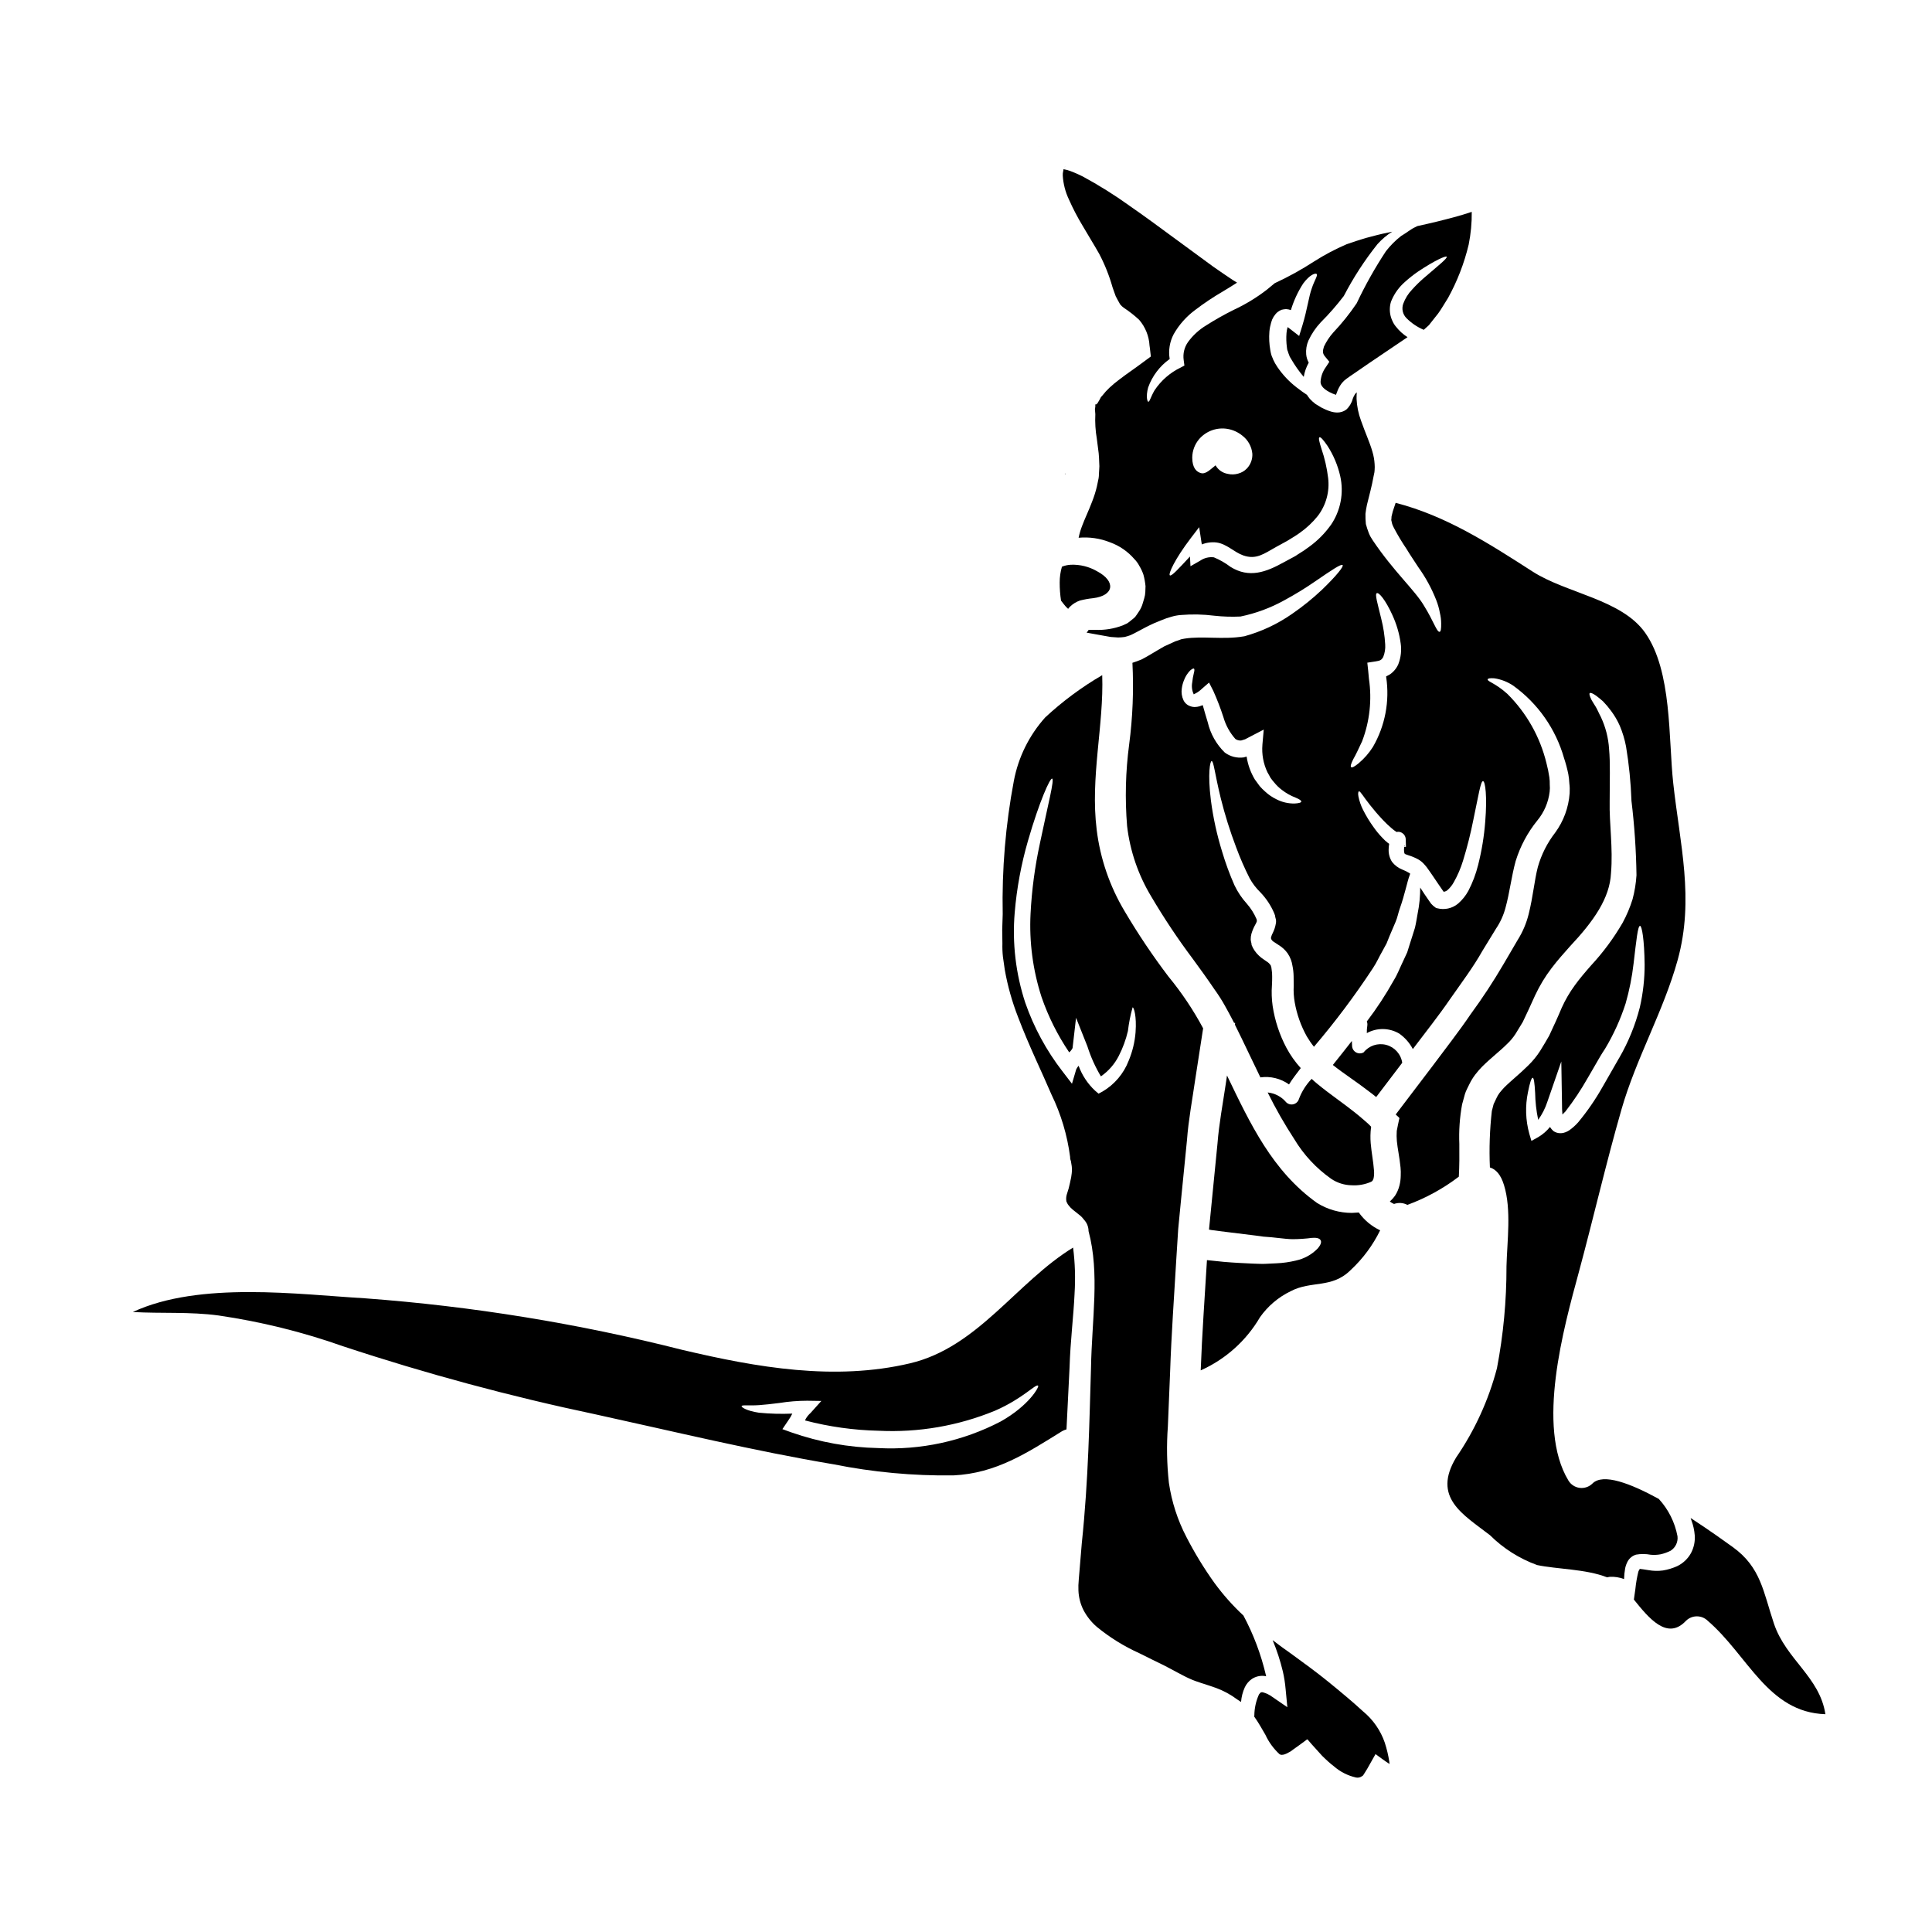 <?xml version="1.0" encoding="UTF-8"?>
<!-- Uploaded to: ICON Repo, www.iconrepo.com, Generator: ICON Repo Mixer Tools -->
<svg fill="#000000" width="800px" height="800px" version="1.1" viewBox="144 144 512 512" xmlns="http://www.w3.org/2000/svg">
 <g>
  <path d="m491.6 429.91c-1.465 1.527-2.609 3.332-3.363 5.312-0.195 0.688-0.742 1.223-1.438 1.406-0.695 0.184-1.434-0.012-1.945-0.512-1.234-1.477-2.996-2.41-4.91-2.602 2.098 4.25 4.449 8.375 7.039 12.344 2.504 4.176 5.856 7.777 9.84 10.57 1.598 1.066 3.469 1.652 5.391 1.68 1.766 0.109 3.531-0.207 5.148-0.922 0.434-0.215 0.434-0.395 0.648-0.895l0.004 0.004c0.156-0.785 0.184-1.594 0.082-2.387-0.137-2.008-0.625-4.363-0.844-6.938-0.117-1.391-0.09-2.789 0.082-4.176 0.027-0.051 0.027-0.105 0.055-0.133 0.027-0.027-0.109-0.137-0.137-0.188l-0.676-0.676-1.18-1.031c-0.758-0.676-1.574-1.328-2.363-1.969-3.223-2.574-6.641-4.848-9.918-7.559-0.539-0.422-1.016-0.883-1.516-1.332z"/>
  <path d="m487.43 478.06c-1.699 0.41-3.43 0.656-5.176 0.73-0.871 0.027-1.82 0.078-2.816 0.133l-0.816 0.027c-0.352 0-0.703-0.027-1.055-0.027-0.516-0.027-1.059-0.055-1.625-0.055-2.195-0.105-4.797-0.215-7.617-0.461-1.438-0.133-2.902-0.297-4.473-0.461v0.055c-0.594 9.918-1.301 19.594-1.652 29.156v0.004c6.582-2.941 12.078-7.867 15.715-14.09 2.074-2.941 4.863-5.309 8.105-6.875 5.473-2.898 10.945-0.648 15.934-5.637v0.004c3.223-3 5.867-6.562 7.801-10.516-2.262-1.062-4.211-2.688-5.66-4.723-0.598 0.055-1.219 0.055-1.848 0.109h0.004c-3.258 0-6.449-0.91-9.211-2.629-11.844-8.453-17.711-20.973-23.871-33.789-0.109 0.73-0.219 1.492-0.328 2.223-0.789 5.336-1.785 10.539-2.195 15.824-0.516 5.258-1.027 10.488-1.543 15.637-0.242 2.383-0.461 4.766-0.703 7.152 0.16 0.027 0.395 0.082 0.543 0.109 1.461 0.188 2.871 0.395 4.199 0.539 2.734 0.328 5.227 0.648 7.477 0.922 0.566 0.055 1.109 0.137 1.652 0.215 0.242 0.027 0.512 0.082 0.512 0.082l0.73 0.055c1.086 0.078 2.035 0.16 2.902 0.273 1.734 0.188 3.09 0.352 4.199 0.352 1.711-0.012 3.422-0.129 5.117-0.352 1.18-0.082 1.926 0.105 2.223 0.594 0.301 0.488 0.133 1.18-0.758 2.223v0.004c-1.562 1.609-3.57 2.723-5.766 3.191z"/>
  <path d="m614.12 574.3c-2.848-8.48-3.441-14.902-10.891-20.293-1.734-1.246-6.074-4.387-11.195-7.723l0.215 0.648h0.004c0.469 1.254 0.762 2.566 0.867 3.902 0.133 1.652-0.219 3.309-1 4.769-0.828 1.492-2.098 2.695-3.637 3.438-1.199 0.543-2.465 0.926-3.762 1.145-1.277 0.176-2.578 0.148-3.848-0.082-1.031-0.16-2.031-0.328-2.273-0.328v-0.027l-0.027 0.027h-0.004c-0.164 0.223-0.297 0.469-0.391 0.73-0.371 1.52-0.633 3.059-0.789 4.609l-0.395 2.789c3.879 4.82 8.836 10.973 13.82 5.609v0.004c1.598-1.559 4.148-1.559 5.746 0 10.703 9.211 15.934 24.277 31.188 24.766-1.496-9.867-10.418-14.48-13.629-23.984z"/>
  <path d="m479.54 588.23c-0.027-0.109-0.027-0.188-0.055-0.273h-0.004c-1.289-5.508-3.289-10.828-5.957-15.82-2.836-2.637-5.41-5.535-7.695-8.66-2.758-3.852-5.231-7.902-7.398-12.113-2.352-4.504-3.926-9.371-4.66-14.395-0.547-4.969-0.641-9.973-0.273-14.957 0.191-4.793 0.395-9.621 0.598-14.523 0.324-9.781 1.055-19.805 1.652-30.047 0.16-2.551 0.324-5.125 0.488-7.727 0.242-2.574 0.512-5.172 0.754-7.773 0.516-5.231 1.031-10.488 1.574-15.828 0.395-5.336 1.41-10.676 2.191-16.094 0.703-4.473 1.383-8.969 2.086-13.496h0.004c-2.598-4.863-5.676-9.457-9.18-13.711-4.199-5.531-8.074-11.305-11.602-17.285-3.965-6.613-6.496-13.98-7.43-21.633-1.734-13.98 1.926-27.695 1.465-40.969v-0.004c-5.43 3.164-10.492 6.918-15.098 11.191-4.258 4.742-7.137 10.562-8.32 16.828-2.199 11.645-3.188 23.484-2.953 35.332-0.055 1.383-0.082 2.754-0.133 4.121 0.023 1.219 0.023 2.438 0.051 3.629-0.035 1.184 0.012 2.367 0.141 3.543 0.16 1.164 0.324 2.305 0.488 3.418 0.754 4.285 1.938 8.488 3.519 12.543 2.953 7.777 6.297 14.523 8.859 20.543 2.523 5.195 4.188 10.77 4.934 16.5 0.023 0.18 0.031 0.359 0.027 0.543 0.16 0.406 0.258 0.832 0.297 1.27 0.172 0.828 0.211 1.684 0.109 2.523-0.074 0.75-0.203 1.492-0.395 2.219 0.004 0.059-0.004 0.113-0.027 0.168-0.227 1.109-0.523 2.203-0.895 3.277-0.164 0.562-0.203 1.152-0.109 1.73 0 0.16 0.109 0.273 0.188 0.461 0.098 0.238 0.23 0.457 0.395 0.648 0.332 0.441 0.715 0.84 1.141 1.184 0.566 0.461 1.137 0.922 1.73 1.383l0.004-0.004c0.453 0.348 0.852 0.758 1.18 1.223 0.797 0.82 1.242 1.918 1.246 3.062 3.008 11.246 0.867 23.383 0.648 36.281-0.434 13.848-0.648 29.375-2.441 46.445-0.188 2.113-0.352 4.281-0.539 6.481-0.109 1.082-0.188 2.164-0.273 3.25h0.004c-0.094 0.926-0.121 1.859-0.082 2.789 0.07 1.801 0.523 3.566 1.332 5.176 0.887 1.688 2.082 3.195 3.523 4.445 3.445 2.828 7.254 5.188 11.324 7.016 2.195 1.109 4.445 2.195 6.691 3.305 1.109 0.566 2.301 1.219 3.469 1.844 1.082 0.543 2.004 1.082 3.062 1.543 2.031 0.949 4.305 1.492 7.086 2.496h-0.004c1.996 0.738 3.875 1.758 5.582 3.035 0.324 0.215 0.676 0.434 1.027 0.676 0.105-1.348 0.445-2.668 1.004-3.898 0.418-0.887 1.062-1.645 1.867-2.199 0.93-0.613 2.039-0.902 3.148-0.812 0.254 0.008 0.441 0.074 0.633 0.102zm-34.602-170.68c-0.207 2.609-0.828 5.172-1.844 7.586-1.32 3.414-3.758 6.277-6.91 8.129l-1.055 0.566-0.977-0.84c-1.93-1.816-3.406-4.062-4.312-6.555-0.242 0.281-0.449 0.59-0.621 0.922l-1.137 3.848-2.574-3.363v0.004c-4.227-5.477-7.539-11.598-9.809-18.133-2.516-7.68-3.469-15.789-2.793-23.844 0.535-6.449 1.719-12.832 3.519-19.051 3.039-10.512 5.852-16.664 6.394-16.473 0.676 0.188-1.055 6.719-3.25 17.23l0.004 0.004c-1.324 6.102-2.148 12.301-2.465 18.535-0.383 7.496 0.609 15 2.922 22.141 1.789 5.176 4.25 10.094 7.32 14.629 0.371-0.312 0.676-0.703 0.891-1.137l0.922-8.023 3.008 7.562c0.883 2.785 2.082 5.457 3.578 7.965 1.996-1.379 3.617-3.231 4.723-5.391 1.082-2.106 1.902-4.336 2.441-6.641 0.246-2.117 0.66-4.207 1.242-6.258 0.316-0.055 1.102 2.273 0.781 6.586z"/>
  <path d="m503.55 224.35c-1.863 2.769-3.957 5.383-6.258 7.805-0.984 1.117-1.805 2.363-2.441 3.711-0.395 1.273-0.355 1.844 0.328 2.656l1.109 1.355-0.922 1.41v-0.004c-0.844 1.152-1.336 2.527-1.406 3.957 0.027 1.004 0.867 1.871 2.332 2.656l0.922 0.434c0.328 0.133 0.488 0.16 0.73 0.273 0.027 0 0.055 0.027 0.105 0.027h-0.004c0.07-0.215 0.152-0.426 0.246-0.629 0.301-0.898 0.75-1.738 1.328-2.488 0.348-0.422 0.742-0.793 1.184-1.113l0.949-0.68 1.73-1.18c1.137-0.789 2.277-1.574 3.391-2.336 3.574-2.41 6.906-4.688 10.137-6.852h-0.004c-1.16-0.738-2.188-1.672-3.039-2.754-0.418-0.488-0.754-1.039-1-1.629-0.547-1.184-0.754-2.496-0.598-3.793 0.059-0.59 0.215-1.168 0.461-1.707 0.785-1.793 1.949-3.394 3.418-4.688 1.133-1.031 2.336-1.984 3.602-2.848 4.527-3.008 7.316-4.199 7.535-3.902 0.273 0.395-2.164 2.301-6.125 5.715l-0.004 0.004c-1.059 0.922-2.062 1.91-3.004 2.957-1.055 1.09-1.867 2.391-2.387 3.816-0.465 1.34-0.117 2.828 0.898 3.82 1.305 1.305 2.848 2.344 4.547 3.062 0.355-0.301 0.73-0.648 1.086-0.977l0.324-0.301 0.082-0.105 0.16-0.215 0.73-0.922 1.438-1.816c0.922-1.273 1.707-2.684 2.574-4.039l0.004 0.004c2.473-4.469 4.328-9.258 5.512-14.227 0.57-2.852 0.844-5.754 0.812-8.66-3.148 1.059-6.18 1.82-9.105 2.547-1.789 0.438-3.578 0.844-5.312 1.219-0.188 0.082-0.324 0.164-0.539 0.273-1.18 0.516-2.277 1.492-3.738 2.332v-0.004c-1.508 1.176-2.863 2.531-4.039 4.039-2.906 4.406-5.496 9.016-7.75 13.793z"/>
  <path d="m426.19 188.24-0.027 0.082c0.055-0.055 0.105-0.109 0.105-0.16-0.051 0.008-0.051 0.035-0.078 0.078z"/>
  <path d="m425.86 304.04c0.305 0.402 0.641 0.785 1.004 1.137 0.082 0.055 0.133 0.109 0.215 0.164 0.145-0.203 0.309-0.395 0.488-0.57 0.742-0.73 1.641-1.285 2.629-1.625 1.148-0.293 2.316-0.5 3.496-0.621 5.555-0.68 6.098-4.445 1.055-7.129-2.109-1.227-4.523-1.828-6.965-1.734-0.809 0.039-1.605 0.215-2.359 0.516-0.398 1.363-0.602 2.777-0.594 4.199-0.004 1.605 0.113 3.211 0.355 4.797 0.215 0.301 0.43 0.566 0.676 0.867z"/>
  <path d="m510.99 605.85c-1.113-3.254-3.113-6.133-5.769-8.32-2.789-2.574-6.098-5.309-9.242-7.871s-6.504-4.988-9.996-7.535c-1.547-1.082-3.148-2.246-4.723-3.469 1.125 2.688 2.027 5.461 2.707 8.293 0.355 1.543 0.598 3.109 0.734 4.688l0.461 4.797-3.984-2.734c-0.754-0.566-1.609-0.98-2.519-1.223-0.164-0.039-0.332-0.027-0.488 0.027-0.133 0.027-0.352 0.297-0.543 0.566-0.781 1.742-1.195 3.625-1.215 5.531l-0.027 0.324c1.18 1.652 2.086 3.332 2.981 4.852h-0.004c0.898 1.934 2.168 3.676 3.738 5.117 0.434 0.215 0.543 0.188 1.18 0.078h0.004c0.387-0.117 0.762-0.281 1.109-0.488l0.652-0.352 0.84-0.621 1.652-1.18 1.652-1.219c0.324-0.395 0.516 0.133 0.73 0.328l0.676 0.789 2.789 3.09 0.895 0.867 0.004-0.008c0.223 0.234 0.457 0.449 0.703 0.656 0.461 0.434 0.977 0.84 1.465 1.215 1.684 1.484 3.715 2.519 5.906 3.012 0.559 0.113 1.141-0.016 1.598-0.355l0.16-0.109 0.082-0.051 0.242-0.355 0.922-1.488 2.168-3.848c1.082 0.789 2.602 1.926 3.711 2.629-0.027-0.188-0.027-0.395-0.055-0.57h0.004c-0.262-1.719-0.664-3.41-1.199-5.062z"/>
  <path d="m385.19 505.29c-20 4.723-40.594 1.109-60.293-3.543v0.004c-27.609-7.008-55.781-11.586-84.191-13.688-17.398-1.004-43.789-4.606-61.512 3.633 7.562 0.434 15.121-0.109 22.734 0.922 11.234 1.641 22.277 4.371 32.98 8.156 21.949 7.258 44.289 13.285 66.914 18.047 20.918 4.578 41.895 9.676 63.027 13.227v-0.004c10.469 2.106 21.133 3.094 31.812 2.953 11.324-0.543 19.535-5.965 28.832-11.734 0.359-0.199 0.742-0.355 1.137-0.461 0.273-5.664 0.543-11.164 0.812-16.395 0.215-7.086 1.059-13.602 1.332-19.617l-0.004 0.004c0.258-4.062 0.129-8.137-0.391-12.172-15.039 9.215-25.199 26.414-43.191 30.668zm23.953 15.445c-9.98 5.191-21.172 7.613-32.406 7.019-7.832-0.164-15.586-1.562-22.98-4.144l-2.414-0.871 1.52-2.246 0.621-0.949c0.16-0.328 0.301-0.598 0.488-0.922h0.004c-2.957 0.125-5.918 0.047-8.863-0.242-3.25-0.488-4.637-1.438-4.582-1.734 0.055-0.395 1.871-0.078 4.66-0.273 1.465-0.105 3.227-0.297 5.34-0.566h0.004c2.438-0.391 4.898-0.594 7.367-0.598l3.766 0.055-2.848 3.172h0.004c-0.52 0.453-0.961 0.996-1.301 1.598-0.055 0.078-0.109 0.242-0.188 0.395 6.375 1.672 12.922 2.59 19.508 2.734 10.543 0.52 21.074-1.293 30.836-5.309 7.422-3.223 10.812-7.207 11.434-6.641 0.379 0.203-2.328 5.242-9.969 9.523z"/>
  <path d="m508.7 434.73c2.363-3.09 4.664-6.117 6.906-9.082-0.336-2.273-1.992-4.133-4.211-4.731-2.223-0.598-4.586 0.176-6.019 1.977-0.633 0.355-1.406 0.352-2.031-0.008-0.629-0.363-1.023-1.027-1.031-1.75 0-0.434-0.027-0.871-0.055-1.273-1.598 2.059-3.277 4.172-5.039 6.367 2.926 2.332 6.422 4.555 9.941 7.289 0.508 0.367 1.023 0.801 1.539 1.211z"/>
  <path d="m581.4 556.02c0.883 0.086 1.777 0.051 2.652-0.109 0.941-0.203 1.855-0.531 2.711-0.973 1.277-0.828 1.973-2.312 1.789-3.824-0.695-3.695-2.414-7.125-4.961-9.891-7.477-4.09-14.793-6.906-17.586-4.062-0.895 0.879-2.137 1.297-3.379 1.141-1.242-0.16-2.344-0.879-2.984-1.953-8.594-14.227-1.219-40.539 2.734-55.105 3.871-14.336 7.234-28.965 11.328-43.219 3.902-13.602 11.137-26.039 14.902-39.645 4.445-16.137 0.594-30.645-1.18-46.801-1.301-11.84-0.273-29.695-7.422-39.859-6.234-8.887-20.812-10.457-29.809-16.227-11.598-7.453-22.898-14.77-36.336-18.238-0.273 0.816-0.543 1.602-0.758 2.277-0.109 0.434-0.215 0.867-0.328 1.328-0.051 0.355 0 0.621-0.078 0.949 0.055 0.328 0.188 0.676 0.242 1.031h-0.004c0.152 0.43 0.344 0.844 0.566 1.242 0.98 1.848 2.059 3.637 3.231 5.367 1.109 1.848 2.137 3.277 3.148 4.879 1.926 2.68 3.512 5.59 4.723 8.66 0.453 1.145 0.789 2.332 1.004 3.543 0.207 0.867 0.316 1.758 0.32 2.652 0.027 1.438-0.105 2.195-0.395 2.25-0.758 0.16-1.547-2.711-4.121-6.856-2.41-4.144-8.047-9.078-13.625-17.398-0.414-0.59-0.762-1.227-1.031-1.895-0.305-0.789-0.566-1.594-0.785-2.41-0.09-0.902-0.125-1.809-0.105-2.711 0.105-0.789 0.215-1.625 0.395-2.387 0.676-2.789 1.246-4.723 1.762-7.586l0.215-1.031 0.055-0.621c0.039-0.504 0.039-1.012 0-1.52-0.062-1.137-0.266-2.266-0.598-3.356-0.676-2.387-1.871-4.934-3.008-8.184-0.691-1.852-1.09-3.801-1.18-5.773 0-0.566 0-1.109 0.055-1.73l-0.027 0.023v-0.004c-0.145 0.117-0.277 0.25-0.395 0.395-0.273 0.402-0.492 0.84-0.648 1.301-0.285 1.105-0.887 2.106-1.73 2.871-0.707 0.52-1.566 0.785-2.441 0.762-0.59-0.016-1.176-0.117-1.734-0.301-0.445-0.137-0.879-0.301-1.301-0.488l-1.082-0.516-1.602-0.973c-0.531-0.41-1.031-0.863-1.488-1.355-0.273-0.336-0.527-0.688-0.758-1.055-0.789-0.516-1.68-1.137-2.684-1.926h-0.004c-1.996-1.531-3.734-3.367-5.148-5.449-0.426-0.621-0.797-1.277-1.109-1.965l-0.188-0.488-0.109-0.215-0.051-0.137-0.109-0.324-0.027-0.055-0.004-0.004c-0.109-0.41-0.203-0.828-0.27-1.246-0.297-1.637-0.379-3.305-0.246-4.961 0.07-0.809 0.227-1.609 0.461-2.383 0.273-1.066 0.859-2.027 1.68-2.758 0.328-0.25 0.684-0.457 1.059-0.621 0.402-0.105 0.809-0.168 1.223-0.188 0.434 0.027 0.863 0.117 1.27 0.266 0.754-2.484 1.848-4.856 3.254-7.039 1.789-2.414 3.227-2.793 3.543-2.551 0.461 0.328-0.594 1.762-1.246 3.793-0.812 2.195-1.18 5.512-2.492 9.84l-0.867 2.816-2.656-2.059h-0.004c-0.137-0.09-0.266-0.191-0.391-0.297-0.023 0.023-0.031 0.051-0.027 0.082-0.145 0.488-0.234 0.988-0.273 1.492-0.102 1.273-0.066 2.555 0.109 3.816 0.027 0.285 0.07 0.566 0.137 0.844l0.082 0.027 0.023 0.188 0.164 0.488c0.133 0.297 0.242 0.676 0.352 0.922l0.395 0.648h-0.004c0.961 1.66 2.066 3.231 3.309 4.688 0.219-1.32 0.664-2.598 1.324-3.766-0.375-0.676-0.605-1.426-0.676-2.195-0.109-1.25 0.094-2.508 0.594-3.656 0.82-1.773 1.918-3.398 3.254-4.824 2.195-2.191 4.238-4.527 6.121-6.992 2.523-4.856 5.508-9.457 8.918-13.738 1.145-1.273 2.457-2.387 3.902-3.305-0.395 0.082-0.789 0.16-1.141 0.242-1.969 0.395-3.938 0.922-5.875 1.438-1.82 0.543-3.445 1.082-5.07 1.652-2.969 1.281-5.832 2.793-8.562 4.527-3.352 2.184-6.856 4.121-10.488 5.797l-2.031 1.68v0.004c-2.742 2.121-5.715 3.93-8.859 5.391-2.5 1.242-4.934 2.617-7.289 4.117-1.891 1.145-3.531 2.652-4.824 4.445-0.953 1.375-1.352 3.062-1.113 4.723l0.191 1.465-0.977 0.516h0.004c-2.816 1.352-5.211 3.438-6.941 6.039-1.055 1.816-1.27 3.035-1.652 3.035-0.242 0-0.703-1.305-0.051-3.766 1.082-3.047 3.078-5.688 5.715-7.562-0.379-2.25-0.004-4.562 1.059-6.582 1.418-2.492 3.336-4.66 5.637-6.371 2.375-1.816 4.863-3.481 7.449-4.981 1.219-0.73 2.492-1.52 3.711-2.301-0.395-0.242-0.758-0.488-1.18-0.73-1.734-1.137-3.469-2.363-5.231-3.578-3.414-2.519-6.992-5.117-10.73-7.871-3.738-2.754-7.477-5.512-11.461-8.266v-0.008c-3.949-2.832-8.074-5.41-12.355-7.719-1.023-0.516-2.074-0.977-3.148-1.383-0.605-0.227-1.23-0.398-1.867-0.516 0 0.027 0 0.027-0.027 0.051l-0.082 0.488h-0.004c-0.094 0.387-0.129 0.785-0.105 1.18 0.133 2.16 0.676 4.277 1.598 6.234 1.062 2.406 2.277 4.742 3.633 6.992 1.383 2.387 2.898 4.797 4.418 7.477 1.488 2.832 2.676 5.809 3.543 8.887 0.242 0.758 0.395 1.059 0.566 1.598l0.273 0.758 0.516 0.977 0.543 0.977 0.051 0.133 0.164 0.164 0.352 0.395 0.488 0.395v0.004c1.449 0.949 2.816 2.019 4.09 3.199 1.652 1.918 2.625 4.328 2.758 6.852l0.078 0.543 0.273 2.332-2.086 1.543c-2.273 1.707-4.418 3.117-6.297 4.582h-0.004c-0.906 0.672-1.773 1.398-2.602 2.168-0.664 0.629-1.281 1.309-1.84 2.031-0.105 0.16-0.242 0.215-0.395 0.434l-0.461 0.867-0.516 0.844-0.242 0.215h-0.273v0.062c0.031 0.395-0.008 0.793-0.109 1.18l0.109 1.359c-0.105 2.172 0.023 4.356 0.395 6.5 0.164 1.273 0.328 2.547 0.488 3.82 0.082 0.703 0.109 1.543 0.137 2.301l0.051 1.18-0.051 0.949-0.055 0.895-0.027 0.461v0.352l-0.027 0.055-0.027 0.355v0.027l-0.461 2.219v0.004c-0.32 1.355-0.738 2.684-1.246 3.981-0.949 2.519-1.969 4.582-2.711 6.586-0.383 0.992-0.68 2.019-0.895 3.062 2.84-0.258 5.699 0.16 8.348 1.219 2.488 0.898 4.699 2.426 6.426 4.43 0.535 0.539 0.984 1.16 1.332 1.84 0.449 0.734 0.812 1.516 1.082 2.332 0.266 0.984 0.445 1.992 0.543 3.008l-0.055 1.598-0.027 0.191-0.055 0.566v0.027l-0.027 0.082-0.027 0.133-0.148 0.621-0.352 1.18c-0.23 0.875-0.617 1.703-1.141 2.441-0.27 0.395-0.512 0.789-0.812 1.18-0.301 0.395-0.703 0.648-1.086 0.977-0.383 0.328-0.754 0.621-1.137 0.867l-1.18 0.543c-2.297 0.875-4.75 1.277-7.207 1.18-0.621 0-1.516 0.027-1.816 0h0.004c-0.09 0.152-0.191 0.297-0.301 0.434-0.082 0.082-0.133 0.188-0.242 0.301 1.41 0.242 2.789 0.512 4.172 0.754l2.223 0.395c0.676 0.055 1.328 0.078 1.969 0.133 0.57-0.012 1.141-0.059 1.707-0.133 0.535-0.129 1.059-0.293 1.574-0.488 1.141-0.516 2.441-1.273 3.961-2.059 0.754-0.395 1.543-0.758 2.301-1.113 0.676-0.297 1.383-0.566 2.059-0.84 0.793-0.336 1.605-0.613 2.438-0.84 0.836-0.258 1.703-0.422 2.578-0.484 2.953-0.246 5.922-0.184 8.859 0.188 2.301 0.254 4.621 0.324 6.934 0.215 4.055-0.836 7.953-2.277 11.574-4.281 2.844-1.535 5.606-3.227 8.266-5.066 4.387-3.008 6.879-4.688 7.234-4.281 0.297 0.352-1.492 2.684-5.449 6.504-2.469 2.332-5.113 4.469-7.91 6.394-3.859 2.703-8.16 4.727-12.707 5.969l-0.188 0.023c-5.336 0.922-10.973-0.16-15.66 0.598l-0.871 0.168-0.73 0.273c-0.594 0.156-1.168 0.383-1.707 0.676-0.676 0.301-1.359 0.621-2.035 0.922-0.566 0.328-1.137 0.648-1.73 1.004-1.18 0.676-2.519 1.543-4.227 2.441-0.758 0.324-1.625 0.648-2.496 0.922v-0.004c0.367 7.227 0.078 14.473-0.867 21.648-0.953 7.168-1.137 14.418-0.543 21.625 0.773 6.609 2.957 12.973 6.398 18.668 3.363 5.711 7.043 11.23 11.02 16.531 1.969 2.68 3.879 5.336 5.719 8.051 1 1.379 1.922 2.816 2.754 4.305 0.84 1.465 1.574 2.902 2.332 4.328 0.027 0.086 0.062 0.168 0.109 0.246l0.297 0.051c-0.008 0.152-0.023 0.309-0.051 0.461 2.41 4.824 4.551 9.484 6.746 13.957 2.676-0.375 5.391 0.293 7.586 1.867 0.922-1.52 2.031-2.875 3.113-4.328-1.492-1.641-2.777-3.457-3.82-5.414-1.816-3.445-3.043-7.172-3.629-11.023-0.262-1.84-0.328-3.703-0.188-5.559 0.055-0.895 0.055-1.543 0.055-2.273 0.012-0.625-0.031-1.254-0.141-1.871-0.055-0.242-0.055-0.703-0.133-0.758-0.078-0.055-0.027-0.301-0.164-0.395-0.242-0.359-0.555-0.664-0.922-0.895l-0.867-0.598c-0.441-0.285-0.859-0.613-1.246-0.977-0.859-0.789-1.531-1.762-1.969-2.844 0-0.512-0.242-1-0.242-1.488-0.008-0.504 0.055-1.004 0.188-1.492 0.25-0.848 0.594-1.668 1.031-2.438 0.16-0.266 0.293-0.547 0.395-0.84 0.039-0.223 0.012-0.449-0.082-0.652-0.633-1.469-1.492-2.832-2.547-4.035-1.324-1.457-2.43-3.102-3.281-4.879-1.277-2.898-2.375-5.875-3.277-8.914-1.379-4.449-2.379-9.012-2.981-13.629-0.895-7.18-0.188-10.402 0.188-10.379 0.57 0 0.789 3.117 2.441 9.891 1.09 4.363 2.438 8.664 4.035 12.871 1.043 2.84 2.254 5.617 3.621 8.316 0.754 1.359 1.703 2.598 2.82 3.684 1.539 1.602 2.781 3.469 3.656 5.508 0.094 0.215 0.172 0.43 0.242 0.652 0.02 0.238 0.066 0.473 0.137 0.703 0.148 0.445 0.176 0.922 0.082 1.383-0.148 0.895-0.43 1.762-0.84 2.574-0.172 0.305-0.305 0.633-0.395 0.977-0.086 0.207-0.078 0.445 0.023 0.648 0.328 0.57 0.301 0.434 1.969 1.547 0.93 0.562 1.73 1.309 2.363 2.191 0.355 0.523 0.648 1.086 0.863 1.68 0.184 0.492 0.316 1.004 0.395 1.52 0.195 0.93 0.305 1.871 0.324 2.82 0.027 0.867 0.027 1.816 0.027 2.547-0.078 1.484 0.012 2.977 0.27 4.441 0.555 3.156 1.637 6.195 3.195 8.996 0.566 0.961 1.199 1.883 1.898 2.754 5.633-6.606 10.844-13.559 15.609-20.812 1.027-1.516 1.68-3.086 2.492-4.473 0.395-0.727 0.758-1.41 1.137-2.086 0.262-0.703 0.535-1.379 0.816-2.031 0.566-1.301 1.082-2.547 1.574-3.684 0.492-1.137 0.703-2.332 1.059-3.363 1.461-4.117 1.969-7.152 2.68-9.02 0.055-0.137 0.082-0.242 0.137-0.395-0.074-0.066-0.156-0.129-0.242-0.188-0.578-0.352-1.188-0.652-1.82-0.895-1.086-0.426-2.039-1.137-2.754-2.059-0.633-0.992-0.945-2.156-0.895-3.332 0.016-0.48 0.059-0.961 0.137-1.438-0.09-0.09-0.188-0.16-0.301-0.215-0.547-0.422-1.055-0.895-1.516-1.41-0.82-0.84-1.574-1.75-2.246-2.711-1.102-1.504-2.07-3.102-2.902-4.769-0.547-1.098-0.941-2.266-1.18-3.469-0.16-0.84-0.027-1.27 0.133-1.355 0.395-0.051 1.141 1.383 2.957 3.66 0.895 1.137 2.031 2.492 3.414 3.957 0.707 0.754 1.461 1.469 2.25 2.141 0.387 0.34 0.793 0.656 1.215 0.949 0.062 0.004 0.125 0.031 0.168 0.078 0.113-0.031 0.23-0.047 0.348-0.051 0.398-0.016 0.785 0.098 1.113 0.32 0.156 0.105 0.301 0.227 0.434 0.355 0.07 0.082 0.137 0.172 0.191 0.27 0.105 0.168 0.188 0.352 0.242 0.543 0.055 0.211 0.082 0.43 0.082 0.648l0.051 1.848-0.461 0.023c-0.133 0.977-0.027 1.734 0.188 1.848 0.082 0.105 0.355 0.133 1.004 0.395l0.004-0.004c0.863 0.266 1.699 0.621 2.496 1.055 0.508 0.285 0.973 0.641 1.379 1.059 0.434 0.461 0.539 0.594 0.895 1.031 0.621 0.84 1.082 1.543 1.574 2.246 0.949 1.383 1.926 2.875 2.848 4.172l0.082 0.082v0.004c0.344-0.043 0.672-0.18 0.949-0.395 0.688-0.598 1.262-1.316 1.703-2.113 1.031-1.816 1.859-3.742 2.469-5.742 1.098-3.566 2.012-7.184 2.734-10.84 1.328-6.297 1.926-10.234 2.547-10.234s1.137 4.117 0.598 10.703v-0.004c-0.293 3.906-0.93 7.777-1.898 11.574-0.59 2.359-1.453 4.641-2.574 6.801-0.711 1.309-1.656 2.473-2.789 3.441-1.523 1.234-3.547 1.676-5.449 1.18l-0.355-0.082-0.078-0.078h0.004c-0.441-0.289-0.84-0.637-1.184-1.031l-0.395-0.543c-0.949-1.328-1.734-2.547-2.523-3.762l0.004-0.004c0.012 2.32-0.215 4.637-0.68 6.91-0.215 1.18-0.395 2.441-0.703 3.738-0.395 1.328-0.867 2.711-1.328 4.199-0.242 0.758-0.488 1.52-0.73 2.332-0.352 0.758-0.703 1.547-1.082 2.332-0.789 1.602-1.438 3.391-2.469 5.07v-0.004c-2.125 3.805-4.512 7.453-7.152 10.918 0.141 0.344 0.188 0.715 0.133 1.082-0.109 0.664-0.152 1.336-0.133 2.008 2.676-1.473 5.926-1.43 8.562 0.105 1.523 1.062 2.769 2.477 3.633 4.121 3.469-4.582 6.906-8.914 9.84-13.199 3.09-4.418 6.203-8.562 8.562-12.762 1.246-2.062 2.496-4.066 3.684-6.019v0.004c1.137-1.695 1.98-3.574 2.492-5.551 1.082-3.938 1.543-8.184 2.68-12.328h0.004c1.207-3.898 3.148-7.531 5.719-10.707 1.809-2.176 2.945-4.828 3.277-7.641 0.078-0.629 0.086-1.266 0.027-1.895 0.02-0.645-0.02-1.289-0.109-1.926-0.18-1.25-0.434-2.492-0.758-3.711-1.688-6.977-5.281-13.348-10.379-18.402-3.25-2.926-5.336-3.25-5.203-3.844 0.055-0.242 0.57-0.355 1.762-0.273h0.004c1.805 0.27 3.527 0.945 5.035 1.969 6.504 4.699 11.234 11.449 13.43 19.168 0.469 1.402 0.848 2.832 1.141 4.281 0.145 0.805 0.234 1.621 0.27 2.438 0.109 0.863 0.133 1.734 0.078 2.602-0.27 3.781-1.605 7.406-3.844 10.461-2.094 2.707-3.648 5.785-4.582 9.078-0.922 3.543-1.246 7.723-2.414 12.41-0.598 2.465-1.594 4.816-2.949 6.961-1.219 2.059-2.465 4.199-3.738 6.394l-0.004 0.004c-2.668 4.562-5.57 8.984-8.699 13.246-3.117 4.609-6.664 9.109-10.27 13.957-3.062 4.039-6.297 8.266-9.594 12.625l0.078 0.082 0.57 0.516c0.215 0.188 0.434 0.352 0.273 0.621-0.215 1.055-0.434 1.926-0.648 3.148l0.004 0.004c-0.059 0.895-0.051 1.793 0.027 2.684 0.188 2.004 0.703 4.227 0.973 6.961v0.004c0.074 0.73 0.09 1.465 0.055 2.195-0.012 0.859-0.117 1.715-0.324 2.547-0.238 0.977-0.637 1.91-1.18 2.754-0.406 0.566-0.867 1.086-1.383 1.547 0.34 0.266 0.715 0.484 1.109 0.652 1.164-0.422 2.449-0.332 3.543 0.242 4.891-1.797 9.488-4.316 13.629-7.477 0.16-2.789 0.16-5.637 0.133-8.59h0.004c-0.152-3.539 0.094-7.082 0.73-10.566 0.242-0.922 0.488-1.848 0.758-2.754 0.273-0.91 0.789-1.758 1.18-2.625l0.004-0.004c0.438-0.902 0.965-1.754 1.574-2.551 0.562-0.73 1.168-1.426 1.812-2.086 2.469-2.438 4.797-4.172 6.559-5.961v0.004c0.871-0.805 1.633-1.719 2.277-2.715 0.652-1.055 1.273-2.086 1.898-3.113 0.543-1.18 1.113-2.305 1.625-3.445 0.57-1.242 1.137-2.465 1.68-3.684v0.004c1.184-2.531 2.633-4.93 4.328-7.152 1.625-2.141 3.277-3.984 4.848-5.746 6.394-6.801 10.598-12.844 10.918-19.457 0.57-6.668-0.488-13.227-0.352-18.996 0-5.609 0.188-10.234-0.16-13.902h0.004c-0.188-2.938-0.922-5.812-2.172-8.477-0.543-1.004-0.922-1.969-1.355-2.684-0.434-0.715-0.844-1.328-1.113-1.816-0.512-1.031-0.676-1.625-0.488-1.816 0.188-0.188 0.758 0 1.734 0.699 0.488 0.355 1.059 0.844 1.762 1.438l0.004 0.004c0.785 0.805 1.508 1.664 2.168 2.574 0.914 1.219 1.688 2.539 2.301 3.934 0.742 1.762 1.297 3.594 1.652 5.473 0.793 4.769 1.273 9.586 1.438 14.418 0.793 6.539 1.238 13.113 1.332 19.699-0.137 2.144-0.48 4.266-1.031 6.34-0.676 2.184-1.566 4.293-2.66 6.301-2.356 4.051-5.152 7.832-8.344 11.27-1.52 1.73-3.035 3.496-4.359 5.336v0.004c-1.34 1.836-2.484 3.805-3.418 5.879-0.488 1.18-1.004 2.332-1.543 3.543-0.539 1.211-1.18 2.574-1.789 3.871-0.73 1.332-1.574 2.656-2.387 4.012-0.898 1.402-1.953 2.691-3.148 3.852-2.273 2.273-4.66 4.117-6.477 5.961-0.395 0.461-0.816 0.898-1.141 1.332v-0.004c-0.32 0.426-0.594 0.891-0.809 1.379-0.242 0.539-0.516 1.055-0.758 1.598l-0.461 1.785-0.004 0.004c-0.566 4.973-0.738 9.984-0.516 14.984 1.574 0.488 2.875 1.871 3.738 4.688 2.008 6.508 0.816 14.852 0.652 21.598h0.004c0.016 9.031-0.828 18.039-2.523 26.91-2.215 8.453-5.875 16.461-10.82 23.668-6.418 10.629 1.82 15.066 8.969 20.594 3.539 3.516 7.805 6.219 12.496 7.914 5.231 1.109 12.871 1.027 18.535 3.25h-0.004c0.242-0.062 0.488-0.105 0.734-0.137 1.281-0.059 2.566 0.145 3.766 0.598 0.031-0.965 0.129-1.922 0.297-2.871 0.141-0.645 0.367-1.266 0.68-1.844 0.484-0.852 1.281-1.484 2.219-1.762 1.266-0.219 2.562-0.211 3.824 0.027zm-119.61-295.66c1.887-2.176 4.781-3.195 7.613-2.68 1.402 0.258 2.715 0.863 3.82 1.762 1.52 1.156 2.481 2.894 2.66 4.797 0.074 1.457-0.453 2.883-1.465 3.934-0.621 0.645-1.41 1.105-2.277 1.332-0.895 0.266-1.844 0.293-2.754 0.078-1.375-0.227-2.57-1.062-3.254-2.273 0 0.027-0.023 0.027-0.051 0.055-1.18 0.895-2.469 2.332-3.738 2.031-1.18-0.273-2.387-1.301-2.387-4.117 0.012-1.805 0.664-3.543 1.832-4.918zm34.844 22.828 0.004 0.004c-1.531 2.137-3.394 4.019-5.512 5.578-1.059 0.805-2.164 1.547-3.305 2.227l-0.395 0.273-0.57 0.324-0.812 0.434s-1.734 0.949-1.762 0.949c-4.769 2.656-9.238 4.328-14.195 1.246l-0.004-0.004c-1.348-1.023-2.824-1.871-4.391-2.519-1.266-0.16-2.547 0.148-3.602 0.867l-2.602 1.492-0.137-2.574c-3.035 3.25-4.902 5.336-5.336 4.984-0.434-0.355 1.246-4.199 5.559-9.863l2.219-2.898 0.598 3.957c0.023 0.188 0.078 0.434 0.105 0.621v-0.004c1.246-0.5 2.602-0.676 3.934-0.512 2.711 0.395 4.527 2.519 7.019 3.414 3.445 1.219 5.512-0.434 8.66-2.195l1.734-0.949 0.895-0.488 0.242-0.133c0.055-0.027 0.461-0.273 0.461-0.273 1.109-0.676 2.195-1.328 3.062-1.969 1.773-1.254 3.363-2.75 4.723-4.441 2.203-2.883 3.184-6.512 2.734-10.109-0.316-2.609-0.906-5.184-1.758-7.672-0.57-1.816-0.844-2.898-0.543-3.062 0.301-0.164 1.031 0.652 2.168 2.305v0.004c1.562 2.434 2.691 5.117 3.336 7.938 1.023 4.519 0.109 9.258-2.527 13.07zm-9.535 73.75c-1.695 0.035-3.371-0.359-4.875-1.141-1.082-0.527-2.078-1.211-2.957-2.031-0.512-0.445-0.988-0.922-1.434-1.438-0.438-0.566-0.844-1.18-1.305-1.785h0.004c-1.109-1.855-1.844-3.906-2.168-6.043-0.27 0.051-0.488 0.16-0.754 0.215l-0.004 0.004c-1.773 0.246-3.574-0.211-5.016-1.277-2.242-2.184-3.816-4.969-4.523-8.02-0.516-1.625-0.922-3.148-1.328-4.551-0.301 0.105-0.598 0.215-0.922 0.324v-0.004c-0.352 0.105-0.719 0.164-1.086 0.168-0.422 0.023-0.848-0.043-1.242-0.195-0.805-0.246-1.473-0.816-1.844-1.574-0.457-0.969-0.621-2.055-0.461-3.117 0.094-0.742 0.285-1.469 0.566-2.164 0.359-0.969 0.914-1.855 1.629-2.602 0.516-0.434 0.871-0.625 1.031-0.516 0.16 0.109 0.16 0.516-0.027 1.18-0.203 0.82-0.348 1.652-0.434 2.492-0.199 1.055-0.062 2.144 0.391 3.117 0.027 0 0.055 0.027 0.082 0.027h0.004c0-0.02 0.012-0.039 0.027-0.055 0.027-0.027 0.051-0.027 0.078-0.055 0.086-0.016 0.172-0.055 0.242-0.105 0.66-0.344 1.262-0.781 1.793-1.305l1.844-1.598 1.137 2.223v0.004c1.008 2.25 1.895 4.559 2.656 6.906 0.613 2.156 1.703 4.148 3.195 5.824 0.445 0.301 0.98 0.441 1.516 0.395 0.328-0.109 0.68-0.188 1.059-0.328l1.137-0.594 3.793-1.969-0.355 4.012h0.004c-0.207 2.504 0.25 5.019 1.328 7.289 0.273 0.488 0.566 0.977 0.812 1.465 0.305 0.43 0.629 0.848 0.977 1.242 0.594 0.738 1.277 1.398 2.031 1.969 1.113 0.863 2.344 1.555 3.66 2.059 0.949 0.395 1.516 0.758 1.492 1.031-0.023 0.273-0.59 0.465-1.754 0.52zm27.504-37v0.004c-0.465 1.109-1.234 2.062-2.223 2.754-0.352 0.215-0.703 0.395-1.027 0.539v0.191c0.961 6.398-0.281 12.934-3.523 18.531-1.035 1.629-2.312 3.09-3.793 4.332-1.059 0.867-1.707 1.219-1.969 1.004-0.262-0.215 0-0.977 0.57-2.113 0.648-1.113 1.41-2.754 2.332-4.723v-0.004c2.016-5.277 2.641-10.988 1.812-16.582-0.055-0.68-0.133-1.359-0.188-2.035l-0.242-2.219 2.301-0.355c1.109-0.16 1.52-0.395 1.926-1.18 0.414-1.039 0.59-2.16 0.516-3.277-0.133-2.316-0.488-4.613-1.059-6.859-0.949-3.984-1.73-6.445-1.18-6.746 0.551-0.301 2.301 1.762 4.121 5.746h-0.004c1.113 2.394 1.863 4.941 2.223 7.559 0.266 1.828 0.062 3.691-0.594 5.418zm40.148 122.73c-0.855 1.059-1.891 1.961-3.062 2.656l-1.844 1.027-0.566-1.898 0.004 0.004c-0.996-3.594-1.117-7.371-0.355-11.023 0.488-2.492 0.922-3.816 1.246-3.816 0.328 0 0.516 1.461 0.648 3.938h0.004c0.035 2.422 0.309 4.836 0.812 7.207 1.039-1.445 1.852-3.035 2.41-4.727l3.715-10.73 0.188 11.516v0.004c-0.012 0.715 0.016 1.43 0.082 2.141 0 0.105 0.027 0.242 0.027 0.395 0.273-0.273 0.57-0.566 0.844-0.867h-0.004c2.144-2.777 4.094-5.703 5.824-8.754 0.758-1.301 1.516-2.602 2.246-3.871 0.73-1.27 1.383-2.441 2.387-3.938 2.269-3.781 4.094-7.809 5.449-12.004 0.992-3.469 1.699-7.012 2.113-10.598 0.73-6.18 1.109-9.969 1.707-9.969 0.512 0 1.137 3.762 1.215 10.16h0.004c0.012 3.848-0.414 7.684-1.273 11.434-1.199 4.703-3.039 9.215-5.473 13.414l-0.105 0.164c-1.387 2.438-2.848 4.984-4.328 7.559h-0.004c-1.863 3.301-4.023 6.43-6.445 9.348-0.703 0.793-1.496 1.504-2.363 2.113-0.301 0.191-0.617 0.355-0.949 0.488l-0.598 0.188c-0.277 0.059-0.555 0.086-0.84 0.082-0.637-0.004-1.262-0.203-1.789-0.566-0.363-0.312-0.672-0.684-0.918-1.094z"/>
  <path d="m434.34 250.82h0.055c-0.027 0-0.055 0-0.055-0.027z"/>
  <path d="m516.21 368.02c-0.027 0.082-0.027 0.164-0.055 0.242 0.027 0 0.055 0.027 0.082 0.027h0.055z"/>
  <path d="m434.43 250.82 0.188 0.027c0.023-0.137-0.109-0.059-0.188-0.027z"/>
  <path d="m426.21 269.49v0.223l0.078-0.082 0.027-0.109z"/>
  <path d="m419.44 182.86-0.027 0.027h0.027z"/>
 </g>
</svg>